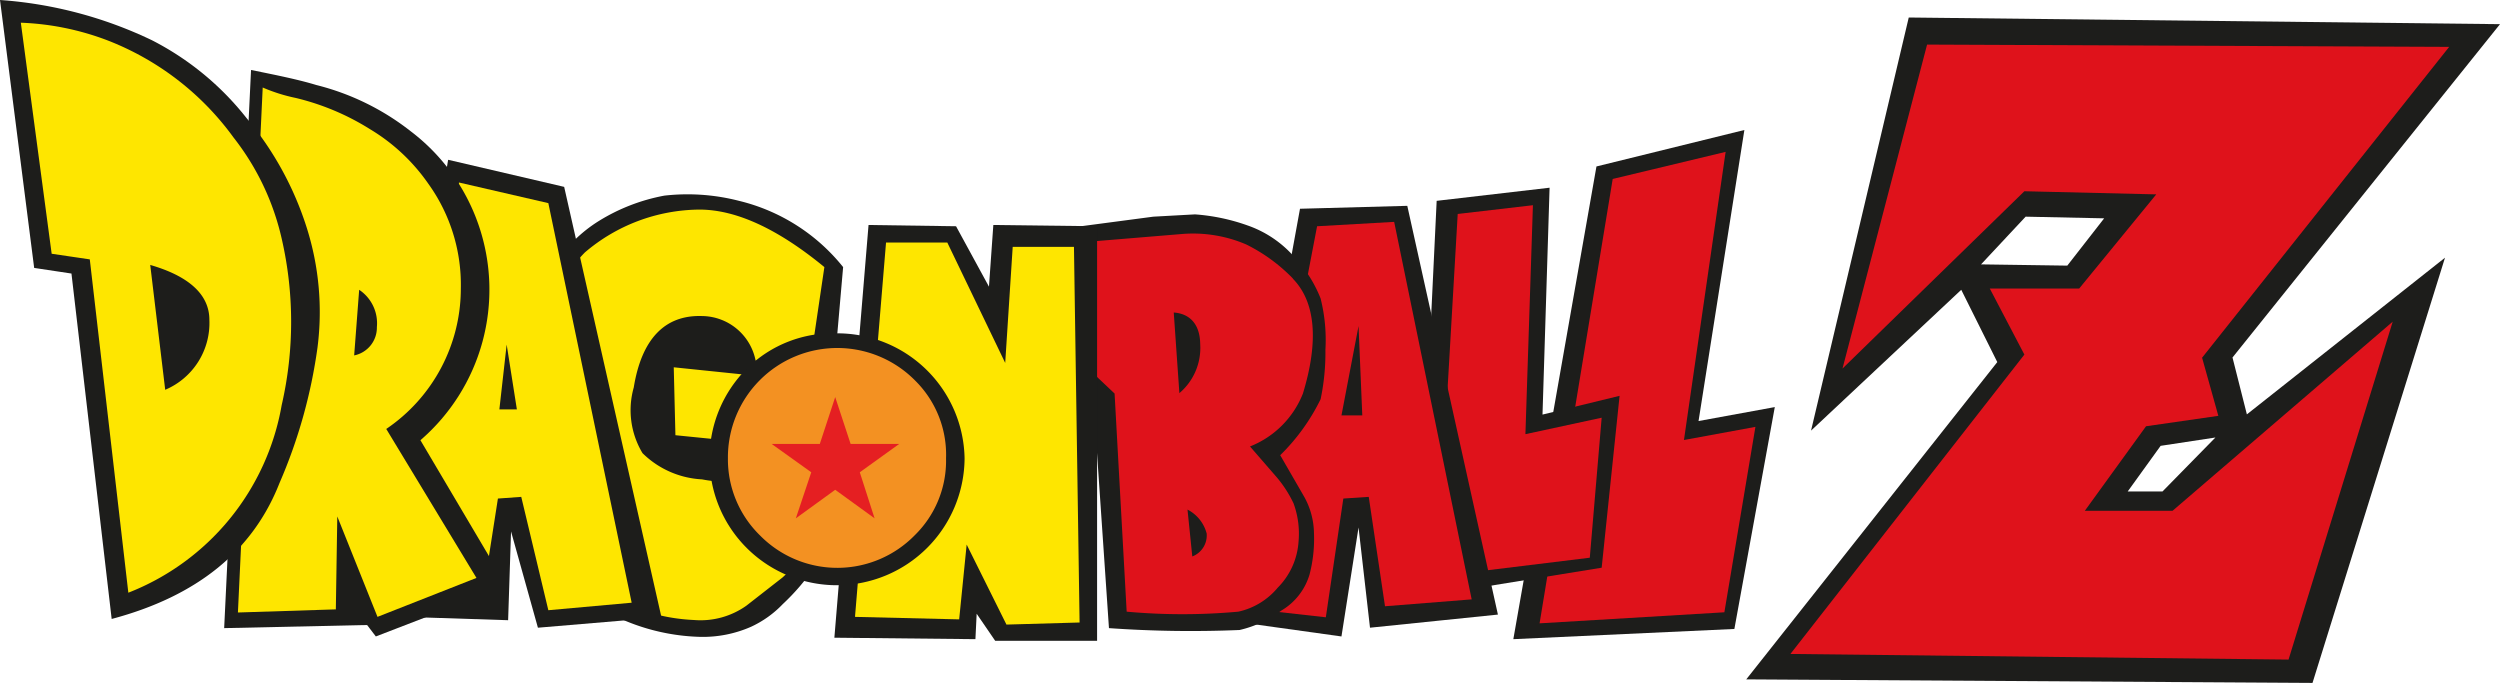 <svg xmlns="http://www.w3.org/2000/svg" width="120" height="32.78" data-name="Calque 1" viewBox="0 0 120 32.78"><g fill-rule="evenodd"><path fill="#1d1d1b" d="m94.14 13.91-7.21 6.76L91.62.84l28.38.32-12.84 16 .69 2.73 9.51-7.52L111 32.78l-27.18-.17 12.05-15.23Zm3.09-3.51-2.14 2.29 4.14.06 1.77-2.27Zm6.48 11-1.58 2.19h1.67l2.54-2.59Z"/><path fill="#df121b" d="M117.56 2.25 92.5 2.14l-4.06 15.55 8.73-8.51 6.33.15-3.7 4.52h-4.29l1.66 3.17-11.23 14.37 23.91.27 5-16.22-10.57 9.08h-4.21l2.94-4.06 3.47-.5-.78-2.79z"/><path fill="#1d1d1b" d="m76.63 7.99-3.99 22.69 10.61-.49 1.94-10.65-3.66.67 2.2-13.97z"/><path fill="#df121b" d="m80.83 21.12 2-13.83-5.42 1.3-3.51 21.33 8.87-.53 1.49-8.9z"/><path fill="#1d1d1b" d="m68.96 9.64-.91 19.04 8.83-1.43.86-8.25-3.7.9.34-10.89z"/><path fill="#df121b" d="m73.22 20.84.36-10.99-3.61.42-1.01 17.4 7.35-.9.57-6.72z"/><path fill="#1d1d1b" d="m62.4 10.02-3.6 19.75 5.59.78.82-5.23.55 4.81 6.14-.63-4.35-19.62z"/><path fill="#df121b" d="m65.21 15.65-.82 4.29h1Zm-5.5 13.54 3.51-18.33 3.7-.21 3.72 18.12-4.16.33-.78-5.25-1.22.08-.84 5.7z"/><path fill="#1d1d1b" d="m51.65 10.9-.08 7.49.92.92.74 10.84a55.71 55.71 0 0 0 6.27.09 5.33 5.33 0 0 0 2-.93 3 3 0 0 0 1.36-1.74 6.78 6.78 0 0 0 .21-2 3.67 3.67 0 0 0-.5-1.78l-1.12-1.94a9.73 9.73 0 0 0 1.94-2.69 10.89 10.89 0 0 0 .23-2.37 8.18 8.18 0 0 0-.23-2.46 6.09 6.09 0 0 0-1.14-1.85 5.29 5.29 0 0 0-2.37-1.66 9.52 9.52 0 0 0-2.52-.53l-2 .11-3.78.5Z"/><path fill="#df121b" d="M62.06 13.38c1.07 1.1 1.26 2.95.48 5.51A4.51 4.51 0 0 1 60 21.43l1.31 1.51a5.75 5.75 0 0 1 .78 1.22 4.23 4.23 0 0 1 .24 1.84 3.45 3.45 0 0 1-1 2.21 3.41 3.41 0 0 1-1.89 1.15 29.66 29.66 0 0 1-5.36 0l-.58-10.47-.94-.89-.15-6.41 4.35-.36a6.48 6.48 0 0 1 3.05.5 8.12 8.12 0 0 1 2.25 1.64ZM56.34 15l.27 3.87a2.84 2.84 0 0 0 1-2.35c-.01-.93-.47-1.46-1.27-1.52m.89 11.71a1.08 1.08 0 0 0 .69-1.1 1.8 1.8 0 0 0-.92-1.15Z"/><path fill="#1d1d1b" d="m41.69 10.8-1.64 19.81 6.77.07.06-1.22.89 1.3h4.89v-19.9l-4.98-.06-.21 2.96-1.58-2.9z"/><path fill="#fee600" d="M48.61 11.85h2.94l.27 18.03-3.51.1-1.91-3.84-.36 3.59-5-.12 1.49-17.97h2.94l2.78 5.78z"/><path fill="#1d1d1b" d="m40.05 17.63.42-4.81a9.16 9.16 0 0 0-5-3.18 9.89 9.89 0 0 0-3.58-.25 9.14 9.14 0 0 0-3.15 1.22 6.73 6.73 0 0 0-2.12 2.1 12.63 12.63 0 0 0-1 2.61A21.32 21.32 0 0 0 25 19.2a16.28 16.28 0 0 0 0 4.41 7.33 7.33 0 0 0 .91 2.94 9.08 9.08 0 0 0 1.79 1.89 10 10 0 0 0 5.92 2.13 5.75 5.75 0 0 0 2.42-.48A5 5 0 0 0 37.57 29a10.55 10.55 0 0 0 1.54-1.8 8.38 8.38 0 0 0 1.16-2.73 46.67 46.67 0 0 0 .52-6.62l-.74-.21Z"/><path fill="#fee600" d="M39.57 12.82c-2.25-1.85-4.25-2.76-6-2.76a8.57 8.57 0 0 0-5.5 2.06 6.18 6.18 0 0 0-1.54 2.67 16.8 16.8 0 0 0-.82 4.68 16.66 16.66 0 0 0 .29 5.15 6.07 6.07 0 0 0 3 3.82 9 9 0 0 0 4.31 1.32 3.8 3.8 0 0 0 2.52-.69l1.73-1.35A5.09 5.09 0 0 0 39 25.53a10.89 10.89 0 0 0 .57-2.38l.12-4.76-7.35-.76.08 3.26 3.28.33c.53 1.56-.13 2.15-2 1.79a4.39 4.39 0 0 1-2.86-1.26 4 4 0 0 1-.42-3.15c.38-2.34 1.5-3.49 3.28-3.43a2.65 2.65 0 0 1 2.57 2.14l2.58.38z"/><path fill="#1d1d1b" d="m25.82 30.13 5.93-.5-4.67-20.66-5.57-1.3-3.6 21.89 6.48.21.14-4.26z"/><path fill="#fee600" d="m25.02 23.85-1.12.08-.61 3.91-4.41.29 3.15-19.37 4.29.99 4 19.18-4 .36z"/><path fill="#1d1d1b" d="m24.32 16.54-.35 3.11h.84z"/><path fill="#1d1d1b" d="M15.18 4.08c-.82-.25-1.83-.46-3.13-.72l-1.29 26.79 6.86-.15.42.55 6.28-2.42-4.14-7a9.54 9.54 0 0 0-.48-14.84 12.07 12.07 0 0 0-4.52-2.21"/><path fill="#fee600" d="M22.12 13.85a8.14 8.14 0 0 1-3.58 6.74l4.33 7.15-4.75 1.87-1.93-4.82-.07 4.46-4.7.15 1.19-25.2a8.06 8.06 0 0 0 1.58.5 11.94 11.94 0 0 1 3.57 1.5 9.1 9.1 0 0 1 2.8 2.62 8.31 8.31 0 0 1 1.56 5.03"/><path fill="#1d1d1b" d="M17.24 13.91 17 17.06a1.36 1.36 0 0 0 1.09-1.36 1.93 1.93 0 0 0-.85-1.79M7.29 1.93A20.12 20.12 0 0 0 0 0l1.64 12.86 1.79.27 1.93 16.58c4.1-1.09 6.77-3.26 8.05-6.51a24.8 24.8 0 0 0 1.83-6.52 13.39 13.39 0 0 0-.52-5.76 15.46 15.46 0 0 0-2.9-5.27 13.73 13.73 0 0 0-4.53-3.72"/><path fill="#fee600" d="M11.21 6.6a12.23 12.23 0 0 1 2.31 4.85 17.82 17.82 0 0 1 0 8 11.85 11.85 0 0 1-7.36 9l-1.85-16-1.83-.27L1 1.09a13 13 0 0 1 4.14.84 13.49 13.49 0 0 1 6.07 4.67"/><path fill="#1d1d1b" d="m7.21 12.71.72 6a3.48 3.48 0 0 0 2.12-3.36c0-1.22-1-2.1-2.83-2.63ZM40.2 16a6.11 6.11 0 0 1 6.1 6 6.13 6.13 0 0 1-10.45 4.31 6.08 6.08 0 0 1 0-8.62A5.88 5.88 0 0 1 40.2 16"/><path fill="#f39122" d="M34.94 22a5.25 5.25 0 0 1 9-3.72A5 5 0 0 1 45.41 22a5 5 0 0 1-1.51 3.7 5.2 5.2 0 0 1-7.36.06l-.06-.06a5.1 5.1 0 0 1-1.54-3.7"/><path fill="#e51f22" d="m40.09 19.06.74 2.25h2.33l-1.89 1.36.71 2.21-1.89-1.37-1.89 1.37.74-2.21-1.9-1.36h2.31z"/></g></svg>